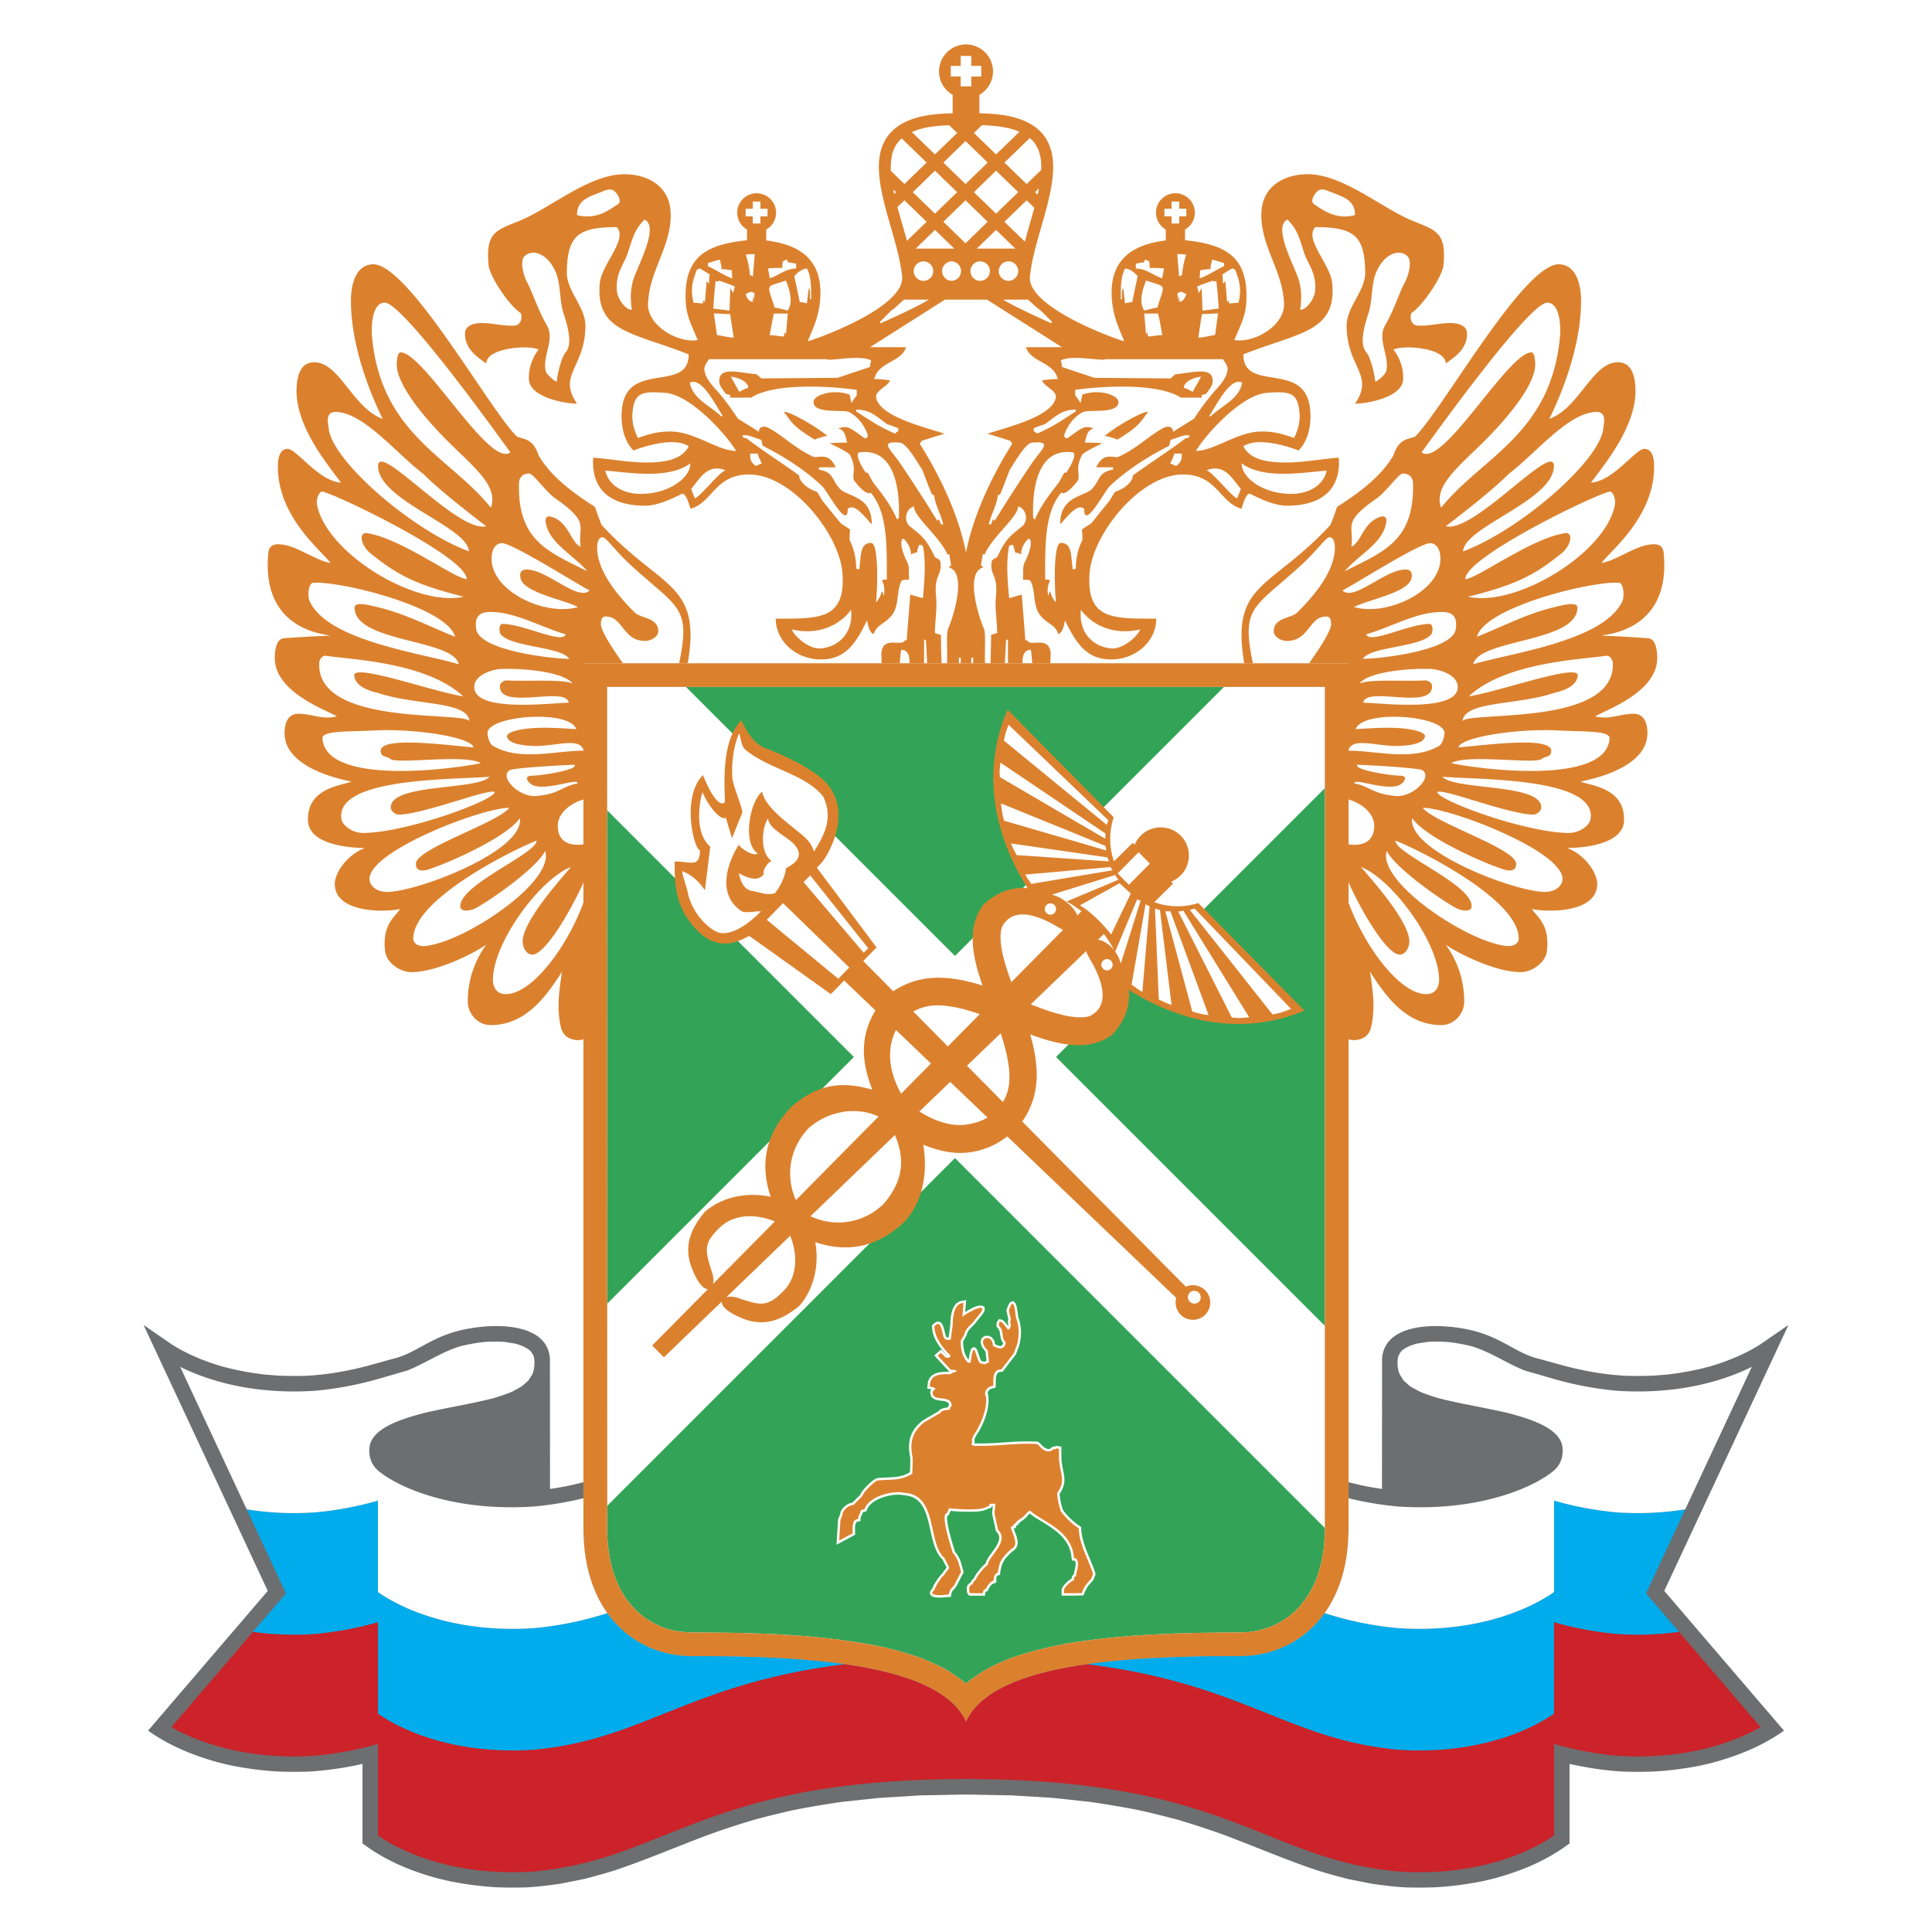 <svg xmlns="http://www.w3.org/2000/svg" width="2500" height="2500" viewBox="0 0 192.756 192.756"><g fill-rule="evenodd" clip-rule="evenodd"><path fill="#fff" d="M0 0h192.756v192.756H0V0z"/><path d="M61.926 158.633l.477.785c1.111 1.543 2.389 2.512 4.199 3.107.825.227 1.579.33 2.435.35 6.438.012 12.937.148 19.255 1.496 1.249.303 2.442.646 3.656 1.074.842.34 1.628.699 2.432 1.123.716.436 1.352.869 1.998 1.406.646-.535 1.28-.971 1.999-1.406.803-.424 1.59-.783 2.432-1.123 1.861-.656 3.693-1.105 5.631-1.471 5.719-.945 11.494-1.088 17.279-1.1l.854-.039c1.998-.242 3.547-.975 4.969-2.406.742-.832 1.252-1.658 1.707-2.676.418-1.074.662-2.094.824-3.234.068-.67.104-1.322.117-1.996V68.532H60.567l.014 84.698c.073 1.236.238 2.357.576 3.549.217.651.459 1.242.769 1.854z" fill="#33a457"/><path d="M96.905 66.173c.003-.286.003-.518.003-.561h.18v.561h1.189c-.062-1.277.098-2.937-.111-3.437-.676-1.605-1.797-5.571-.119-6.111v-.12c-.061-.06-.121-.06-.18-.06.059-.419.119-.779.18-1.138h.238v-.12c.898-1.797 3.295-3.654 3.295-4.672.881.293 1.008 1.489.42 1.977-.934.774-1.652 1.173-2.457 2.995-.102.232-.557.243-.598.539-.213 1.491.654 1.173.418 3.535-.119 1.194.121 2.396.121 3.594-.18.06-.359.12-.6.18 0 .569-.027 1.815-.064 2.837h1.436c.053-.87.09-1.854.127-2.298.061-.06.119-.06.18-.06v2.358h1.455c-.021-.696.129-1.34.82-1.34.061.211.105.777.145 1.34h1.816c.008-.35.016-.648.02-.716.01-.169.01-.301-.006-.409-.238-1.639-2.047-.459-2.334-1.173h-.18c-.119-1.558-.238-3.055-.359-4.553l-1.258.359c-.18-1.917-.299-3.774 0-5.212.121-.06.24-.12.359-.12.119.24.18.479.24.779.299 0 .354.111.594.171 0-.719.424-1.249.725-1.549.406 0 .297 1.072-.359 2.336-.25.481-.121 1.139-.18 1.738.299.06.672-.044.777.179.48 1.011.227 2.316.84 3.235.664.997 1.617 1.018 1.916 2.037.359-.193.488-.495.66-1.378 1.035 2.072 2.066 4.065 4.936 3.886 2.205-.138 4.17-1.82 4.17-4.056-4.172-.029-7.012.209-6.65-4.562.295-3.887 5.035-9.807 9.285-9.825 3.441-.015 3.67 2.814 5.873 3.415.131-.352.387-1.498.838-1.498 1.197.599 2.492 1.198 3.725 1.198 2.504-.001 5.4-.92 5.143-4.792-1.738.12-3.467.472-5.213.479-1.654.007-3.598-.188-4.312-1.617 1.352-.901 4.123-.115 5.51.419 1.318-1.318 1.289-3.555 1.078-4.613-.828-4.184-6.588-1.229-6.588-4.972 5.488-2.196 9.344-2.19 8.865-7.129-.18-1.853-2.848-4.4-1.678-5.572 3.943 0 4.914.934 4.973 4.493.031 1.86-1.857 3.472-1.857 5.332.004 4.171 2.826 4.898.84 7.788 1.244 0 4.625-.626 4.791-2.336.074-.765-.125-1.978-.957-3.056.992-.496 5.211-.185 5.211 1.378 1.07-.712 2.17-1.557 2.129-3.03-.01-.333-.232-.887-1.35-.984s-2.393.322-3.594.239c-.59-.041-.832-.747-.6-1.258 1.258-.839 3.088-3.726 3.186-4.712.322-3.264-.66-3.513-3.006-4.454-3.211-1.287-7.15-4.84-10.811-4.671-2.248.104-4.119 1.277-4.322 3.561-.277 3.128 1.832 5.685 2.176 8.623.029.251.053.487.062.711.09 2.187-2.967 3.989-4.959 3.638.656-1.547 1.133-2.417 1.199-3.834.203-4.307-1.846-5.675-6.057-6.111v-.022h-.057V22.9a1.94 1.94 0 0 0 .977-1.682 1.942 1.942 0 0 0-1.938-1.938 1.942 1.942 0 0 0-1.939 1.938c0 .718.395 1.347.977 1.682v1.088c-2.094.276-5.316 1.048-5.402 5.031-.053 2.455.932 4.097 1.256 5.026-1.508-.432-9.705-3.505-9.406-6.468.34-3.357 2.17-7.222 2.311-10.59.219-5.235-4.6-5.63-7.354-5.685v-1.84a2.695 2.695 0 0 0 1.359-2.337c0-1.483-1.211-2.693-2.694-2.693s-2.693 1.21-2.693 2.693c0 .998.547 1.872 1.358 2.337v1.842c-2.753.055-7.573.45-7.354 5.685.141 3.368 1.972 7.233 2.311 10.59.3 2.962-7.897 6.036-9.406 6.468.325-.929 1.31-2.571 1.257-5.026-.086-3.983-3.309-4.755-5.403-5.031v-1.088c.583-.335.978-.964.978-1.682a1.942 1.942 0 0 0-1.938-1.938 1.942 1.942 0 0 0-1.939 1.938c0 .718.395 1.347.978 1.682v1.052h-.059v.022c-4.209.436-6.26 1.804-6.056 6.111.067 1.417.543 2.287 1.198 3.834-1.991.351-5.049-1.452-4.958-3.638.009-.224.032-.459.062-.711.344-2.938 2.454-5.495 2.175-8.623-.202-2.284-2.074-3.457-4.322-3.561-3.659-.169-7.598 3.384-10.81 4.671-2.347.94-3.329 1.189-3.005 4.454.098.987 1.927 3.874 3.185 4.712.231.511-.011 1.217-.6 1.258-1.201.083-2.478-.336-3.594-.239s-1.34.65-1.35.984c-.042 1.473 1.06 2.317 2.128 3.03 0-1.563 4.22-1.874 5.212-1.378-.833 1.078-1.032 2.291-.958 3.056.166 1.709 3.547 2.336 4.791 2.336-1.986-2.89.836-3.617.839-7.788.001-1.86-1.888-3.472-1.857-5.332.059-3.559 1.03-4.493 4.972-4.493 1.171 1.171-1.498 3.719-1.677 5.572-.479 4.938 3.376 4.933 8.867 7.129 0 3.743-5.761.789-6.59 4.972-.21 1.058-.24 3.295 1.078 4.613 1.388-.534 4.16-1.32 5.512-.419-.715 1.43-2.659 1.625-4.313 1.617-1.747-.008-3.475-.359-5.212-.479-.258 3.872 2.637 4.792 5.142 4.792 1.232 0 2.527-.599 3.725-1.198.45 0 .707 1.146.839 1.498 2.203-.601 2.431-3.43 5.871-3.415 4.251.019 8.991 5.938 9.285 9.825.361 4.771-2.478 4.533-6.65 4.562 0 2.236 1.967 3.918 4.17 4.056 2.87.179 3.901-1.813 4.937-3.886.171.883.301 1.185.659 1.378.299-1.019 1.253-1.04 1.917-2.037.613-.919.36-2.224.839-3.235.105-.223.479-.12.779-.179-.06-.6.071-1.257-.18-1.738-.657-1.264-.766-2.336-.359-2.336.299.3.724.83.724 1.549.24-.06.294-.171.594-.171.061-.3.12-.539.24-.779.119 0 .239.06.359.12.299 1.438.18 3.295 0 5.212l-1.258-.359c-.12 1.498-.24 2.996-.36 4.553h-.18c-.286.714-2.095-.465-2.333 1.173a1.99 1.99 0 0 0-.005.409c.004.068.011.366.019.716h1.817c.038-.562.083-1.128.143-1.34.692 0 .843.644.821 1.34h1.455v-2.358c.06 0 .12 0 .18.06.037.445.075 1.428.126 2.298h1.437a98.895 98.895 0 0 1-.064-2.837c-.24-.06-.419-.12-.599-.18 0-1.198.239-2.4.12-3.594-.235-2.361.631-2.044.419-3.535-.042-.296-.497-.307-.599-.539-.804-1.822-1.523-2.221-2.456-2.995-.588-.488-.46-1.684.419-1.977 0 1.018 2.396 2.875 3.295 4.672v.12h.24c.06.359.12.719.18 1.138-.06 0-.12 0-.18.06v.12c1.678.54.556 4.506-.12 6.111-.21.5-.048 2.159-.11 3.437h1.188v-.561h.18l.002.561h1.05v-.002zm1.575-36.277l7.473 4.745h-3.594c.52 1.556 2.734 1.414 3.176 3.175-.48 0-1.02.06-1.559.12.098.59 1.486.999 1.365 1.723-.322 1.916-4.984 2.998-6.816 3.609.779.239 1.557.479 2.277.719.059.06.119.18.178.299-1.562 2.48-3.746 6.522-4.603 10.83-.856-4.308-3.04-8.35-4.603-10.83.06-.12.12-.24.18-.299.719-.24 1.498-.48 2.277-.719-1.832-.611-6.495-1.693-6.816-3.609-.121-.724 1.266-1.132 1.365-1.723-.54-.061-1.079-.12-1.558-.12.44-1.761 2.656-1.619 3.175-3.175h-3.595l7.473-4.745h4.205zm-5.801 0h-2.497c-.42.382-.852.809-1.283 1.107l-1.078 1.079v.18c.533-.223 3.41-1.502 4.858-2.366zm9.895 0h-2.496c1.447.865 4.324 2.143 4.857 2.366v-.18l-1.078-1.079c-.431-.298-.863-.725-1.283-1.107zM95.849 5.583h1.059v.99h.991v1.059h-.991v.99h-1.059v-.99h-.99V6.573h.99v-.99zm-6.971 11.462l1.358 1.317 2.211-2.144-2.49-2.414a4.259 4.259 0 0 0-.538.624c-.164.285-.275.54-.381.85a6.275 6.275 0 0 0-.16 1.767zm2.102-3.869l2.304 2.232 2.211-2.143-.795-.771c-.733.028-1.446.088-2.172.211a7.427 7.427 0 0 0-1.548.471zm6.991-.69l-.803.779 2.211 2.143 2.332-2.26a7.273 7.273 0 0 0-1.15-.375l-.67-.126a20.45 20.45 0 0 0-1.92-.161zm4.773 1.282l-2.529 2.451 2.211 2.144 1.455-1.409a9.712 9.712 0 0 0-.02-.931 5.819 5.819 0 0 0-.252-1.058 4.398 4.398 0 0 0-.438-.766 4.35 4.35 0 0 0-.427-.431zm.91 5.024l-.393.38.258.249c.047-.208.094-.418.135-.629zm-.461 1.936l-.768-.744-2.211 2.144 2.039 1.976c.298-1.129.64-2.248.94-3.376zm-1.89 4.075l-1.924-1.866-1.924 1.866h3.848zm-6.095 0l-1.924-1.866-1.925 1.866h3.849zm-4.723-.774l1.963-1.902-2.211-2.144-.698.676c.267 1.006.57 2.003.849 3.006l.097.364zm-1.267-4.68l.182-.176-.275-.266c.03.147.061.295.093.442zm1.855-.176l2.211 2.143 2.211-2.143-2.211-2.144-2.211 2.144zm3.047 2.954l2.211 2.143 2.211-2.143-2.211-2.144-2.211 2.144zm7.47-2.954l-2.211 2.143-2.211-2.143 2.211-2.144 2.211 2.144zm-3.047-2.954l-2.211 2.144-2.211-2.144 2.211-2.144 2.211 2.144zm19.107 3.89h-.762v.713h-.711v.762h.711v.712h.762v-.712h.713v-.762h-.713v-.713zm-6.744 44.585c1.033.078 2.469-1.035 2.865-1.904-2.68.649-4.816-.443-5.928-1.949-.238 2.273 1.206 3.711 3.063 3.853zm10.086-26.695c.004.553-.361.835-.66 1.314-.121 0-.301.06-.48.12.061.06.061.12.061.24h-2.098c-2.215-1.438-7.488-1.198-10.543-.779v.539c.18.24.359.479.539.778.061-.299.121-.599.18-.838 1.617-.596 3.543.013 3.594.703.09 1.265-2.973.756-3.533 1.034-.684.339-1.242.965-1.617 1.677-.387.733-.273.866 0 .958.598-.359 1.076-.837 1.678-1.078.334-.134.719 0 1.018.06-.707.236-.711.779-.898 1.438.6 0 1.197 0 1.736.06 0 .024-1.881.863-2.035 1.198-.662 1.419-.193 1.625-.361 2.456-.016.083-1.258 1.678-1.676 1.258-1.705 1.988-1.619 5.305-1.619 8.687.99 0 .018.103.301 1.617.322-.97.066-.053.779.659-.18-1.737-.248-5.926.479-5.931 1.18-.007.986 1.365 1.197 2.636l.301-.06c0-1.198.299-2.156.658-2.875 0-.36 0-.719-.059-1.019.299-.24.598-.419.898-.599.658-.779 1.258-1.558 1.855-2.277.182-.299.361-.599.541-.898 1.137-.359 1.797-1.138 1.797-1.617-.061-.06 4.334-2.974 5.15-3.654.146-.122.361-.12.48-.18v-.18c-.48-.12-.932.149-1.797.419-.182.057-.061.537-.301.659-2.297 1.172-4.178 2.437-5.811 3.954-.551.512-2.576 4.48-2.576 2.277-.678-.509-1.451.534-2.396 1.558 0-2.636 1.977-2.696 3.057-3.415 1.037-1.038.67-1.779 2.217-2.037v-.239h-1.678c.658-1.378 1.377-1.019 2.156-1.019 1.918-.839 3.186-2.223 4.613-2.936.398-.199.898-.107.898.419.719-.479 1.438-.898 2.096-1.318 1-1.556 1.941-2.628 2.277-2.996.869-.952 1.029-1.502 1.068-1.917.021-.249-.109-.524-.469-1.019h-11.742c-.24.24-3.236-.479-4.434.12.061.18.119.419.119.659l3.236 1.078 7.607.061c.18-.18.359-.3.479-.42 1.839-.156 3.71-.783 3.718.665zM98.885 52.313c.061-.18.119-.36.18-.479.061 0 .119.06.18.12a160.813 160.813 0 0 1 3.715-5.751c.945-1.389 2.152-2.246 0-2.037-.699.067-1.838 2.174-2.217 2.695-.299.779-.6 1.618-.959 2.457-.061 0-.119.06-.24.12-.059.839-.598 1.737-.898 2.876l.239-.001zm4.373-.48c.6-1.498 1.885-3.052 2.217-3.475s.479-.839.719-1.198h.18c.191-.238 1.26-1.957.6-2.037-4.361-.526-3.895 6.071-3.895 6.59.06 0 .118.06.179.12zm20.17-2.107c.061-.18.355-.801.355-.981-.658-.659-1.5-2.596-3.398-1.824.703.288 2.324 2.446 3.043 2.805zm5.275-.452c2.232.029 3.43-1.146 3.658-2.325-2.477.215-6.342.878-8.484-.723 0 1.482 2.17 3.012 4.826 3.048zm-11.379-2.782c.66-.413.578-.908.578-1.238h-.742c-.082.33-.248.66-.412.99.246.082.412.165.576.248zm11.787-2.794c.381-.795.613-1.56.547-2.458-.156-2.119-.998-2.212-3.273-2.045-2.469.181-5.984 4.006-7.072 5.792 1.803 0 4.018-1.829 6.357-1.929 1.283-.055 2.373.248 3.441.64zm-17.646.168c1.678-1.019 2.234-1.518 2.893-2.536.061-.06.158-.101.162-.161.029-.393-2.816 1.094-4.328 2.336.24-.037 1.218.306 1.273.361zm-8.027-.599c1.617-.659 2.936-1.618 3.895-2.216v-.18c-1.199 0-1.738.419-3.057 1.438-.359.12-.719.24-1.137.419v.3c.119.059.238.118.299.239zm17.373-1.738c1.014-1.012 2.854-1.716 3.115-3.354-1.215-.608-2.635 2.394-3.295 3.354h.18zm-1.831-2.423c.281-.468.66-1.145.848-1.52-.375 0-1.721.371-1.721 1.12.186 0 .78.307.873.4zm18.217-1.065c.055.164 1.023-.657 1.107-1.004.367-1.513-.93-3.137-.121-4.553.988-1.729 1.377-3.193 1.979-4.313.367-.686.773-2.151.234-2.632-.904-.808-2.406-.069-3.111 1.673-.453 1.123-.348 2.472-.658 3.714-.17.681-1.209 3.228-.295 4.243.406.45.865 2.35.865 2.872zm-15.967-4.619l.299-2.157-1.617.08-.359 2.336c.525 0 1.142-.183 1.677-.259zm-6.47.14c.42-.06.84-.12 1.199-.12-.121-.719-.24-1.438-.42-2.157h-1.377l.178 2.097c.061-.12.121-.18.18-.24v.419l.24.001zm6.83-2.776c-.061-.898-.119-1.897-.24-2.735-.059 0-.18 0-.299.06v-.12c-.539.18-1.078.36-1.617.6.059.18.119.419.18.659.059-.18.279-.439.279-.56l.08 2.297 1.617-.201zm-7.428.2c.479-.12.898-.24 1.316-.3.719-2.456 1.02-1.977-1.139-2.696-.177.539-.837 1.977-.177 2.996zm17.039-1.917c.189-1.848-.746-2.742-1.096-3.869-.516-1.651-.725-2.36-1.66-3.295-1.438.719.559 4.372 1.053 5.786.436 1.243.342 2.362.223 3.218.652 0 1.404-1.103 1.48-1.84zm-8.293 1.198c.238-.06.479-.02.658-.08.396-1.626-.068-2.483-.318-3.255-.121-.06-.16-.14-.34-.14-.301.18-.6.36-.959.599.061.3.061.599.061.899l.238-.239c.061.659.121 1.377.18 2.096l.18-.18v.3h.3zm-10.664 0c.24-.06.479-.12.719-.12.18-.898.359-1.737.539-2.576-.24-.36-.838-.779-1.258-.779-.42.839-.42 1.738-.42 3.056h.121c0-.06-.061-1.078.119-1.078.061.479.12.957.18 1.497zm5.57-.18c.301-.12.48-.479.541-.779-.24 0-.48-.419-.9 0 .061.18.061.359.061.599.061-.18.119-.299.119-.419v.599h.179zm4.315-3.535v-.299a29.04 29.04 0 0 0-1.197-.359c0 .12-.24.838-.121.958-.359 0-.719.06-1.078.12 0 .24 0 .479-.061.779.381-.001 1.803-.908 2.457-1.199zm-6.17 1.198c.059-.36.119-.659.18-.959-.48-.06-.959-.06-1.439-.06 0-.239 0-.479-.059-.659l-.359-.18c-.061.06-.119.18-.18.299-.24 0-.479.06-.779.12v.479c1.077.002 1.976.84 2.636.96zm1.676-.179c.121-.06.24-.12.301-.12.059-.898.299-1.737.42-2.037-.301-.06-.6-.06-.9-.06.06.719.12 1.438.179 2.217zm17.554-6.111c0-1.617-1.354-1.854-2.637-2.396-.281-.119-.713-.25-1.018-.06-.273.171-.926 1.058-.42 1.378.8.506 2.109 1.592 4.075 1.078zm0 82.313c1.48-.119 1.621-1.182 1.736-1.977.252-1.717-.01-3.252-.238-4.854 1.713 2.717 3.75 5.332 7.129 5.332 1.26.002 2.252-1.137 2.27-2.295a9.53 9.53 0 0 0-1.852-5.732c1.145.818 4.959 2.761 7.52 2.744 1.045-.008 2.451-.908 2.584-2.113.289-2.613-.914-3.326-1.502-4.177 1.832.349 6.406.318 6.52-2.423.045-1.104-1.146-2.967-2.998-3.669 2.475-.035 5.592-.642 5.67-2.714.121-3.263-3.242-3.493-4.34-3.915 2.584-.517 6.678-1.86 6.676-4.833 0-1.187-.449-1.958-1.422-1.935-1.488.037-2.387.623-3.787.257 1.055-.641 6.215-2.4 6.188-5.851-.004-.61-.102-1.879-.916-1.94-2.561-.195-4.527-.251-4.582-.27.17-.134 6.906-.332 6.141-8.225-.045-.474-.268-.862-.9-.88-1.75-.053-3.598 1.565-5.305 1.866.859-1.191 5.215-4.531 5.252-9.536.006-.654-.062-1.818-.959-1.851-.881-.031-3.09 3.223-5.34 3.372 1.279-1.751 4.605-5.659 4.434-9.442-.053-1.17-.361-2.626-1.844-2.567-2.477.098-3.775 4.568-6.746 5.645 1.182-2.416 3.141-7.116 3.166-11.726.008-1.329-.312-3.589-2.145-3.694-3.512-.203-11.553 14.331-14.418 17.195-.838.3-1.617.24-2.156 1.857-1.139 1.977-3.176 3.595-5.631 5.152-.18.599-.42 1.198-.66 1.797-5.965 6.475-9.977 5.694-8.596 13.801H125c-1.201-5.711.109-5.466 4.859-9.823 1.498-1.374 2.414-2.739 2.789-2.747.314-.006.596.382.516 1.373-.186 2.284-2.172 4.579-3.744 6.139-.588.584-2.324.493-2.34 1.847-.008.559.711.984 1.312.986 2.088.006 2.246-2.209 3.633-2.407.293-.042.797-.192.777.761-.014.7-1.314 2.633-2.199 3.872h3.943v8.659c.396-1.289 2.715-.387 4.834-.407.645-.006 2.643-.094 2.791-.938.084-.474-1.496-.83-3.129-.87s-3.189.105-3.789.125c.762-1.998 8.762-1.337 8.861.358.02.321-.191 1.112-.539 1.315-2.662 1.553-6.152.487-9.029.482v4.867c1.057.298 2.549 1.211 2.559 2.622.012 1.462-1 2.079-2.559 1.853v3.797c1.016 2.331 3.725 7.207 5.109 7.206.586 0 1.035-.775.941-1.536-.248-2.021-3.57-5.761-4.807-7.204 3.01 1.15 7.717 7.394 7.789 11.2.012.674-.283 1.514-1.357 1.48-2.564-.08-6.002-4.604-7.676-9.118v13.627c.223.073.471.096.644.082zm15.184-9.387c.643.053 1.145-.27 1.148-.728.043-4.024-10.412-9.086-12.305-9.786 0 1.3 7.658 4.373 7.609 6.546-.014.654-1.105.415-1.479.217-1.537-.811-6.129-4.023-6.984-5.733-.983 3.091 8.152 9.163 12.011 9.484zm3.688-5.4c1.105.027 1.797-.582 1.828-1.25.129-2.791-11.164-7.14-13.945-7.14 1.182 1.51 9.223 4.048 9.316 5.555.041.639-.439.771-.977.66-1.131-.233-7.996-3.096-9.391-5.189-.497 3.233 10.003 7.286 13.169 7.364zm2.335-5.881c1.262.029 2.199-.779 2.295-1.396.646-4.169-11.252-3.907-14.783-4.214 1.18 1.371 9.957.643 9.861 3.082-.018.425-.541.711-.848.699-2.66-.108-8.941-2.644-9.525-2.25.073.829 8.588 3.977 13 4.079zm-17.132-3.689c1.713.146 3.732-1.916 2.635-2.574-.412-.247-5.936-.541-6.482-.541-.334.503 3.227 1.074 4.289 1.089.908.013.318.824-.24.996-1.475.455-4.396-.798-4.336-.23 1.614.323 1.813 1.062 4.134 1.26zm21.32-5.721c.062-.823-2.426-.679-5.184-.818-4.031-.204-9.67.659-9.885 1.69 2.746-.224 9.256-1.139 9.254.345 0 .67-.604.503-.947.802-.65.565-7.5-.518-9.031.427 3.047.642 15.438 2.206 15.793-2.446zm.328-7.525c-.014-.348-.307-.809-.68-.746-2.213.371-9.969.58-13.689 4.05 3.24-.521 11.008-3.343 10.873-2.061-.139 1.329-2.25 1.675-2.371 1.717-3.715 1.267-8.928.786-9.125 2.814.676-1.013 15.219.557 14.992-5.774zm-15.476 2.283c-.078-1.108-1.678-1.608-2.518-1.702-2.16-.106-6.354.229-7.295 1.453.941-.47 4.361-.209 6.576-.318.205-.01.666.181.678.543.098 2.511-6.594-.049-6.863 1.678 1.529-.001 9.613 1.07 9.422-1.654zm1.552-2.184c3.736-1.12 13.074-2.316 14.879-6.3.223-.493.127-1.786-.35-1.824-2.627-.212-13.389 2.413-14.164 5.39 3.166-1.29 5.17-2.408 8.203-3.074.209-.045 1.803-.47 1.818.119.099 3.538-9.845 3.142-10.386 5.689zm-1.744-3.499c.236-1.535-.674-1.718-1.418-1.714-2.602.015-5.014 1.529-7.516 2.224.342 1.01 3.951-.927 6.227-1.037.539-.026.393.864.279 1.016-1.01 1.343-6.029 1.215-6.85 2.473 1.616 0 8.944-.792 9.278-2.962zm-1.549-7.342c-.102-.994-.709-1.358-1.258-1.198-1.707.497-7.584 4.256-8.506 4.673 1.146 1.141 4.219-2.069 6.273-2.081.736-.004.701.543.604.926-.352 1.371-4.283 2.08-5.719 2.813 3.313.986 8.962-1.683 8.606-5.133zm16.858-6.378c-1.902.518-14.355 6.563-14.355 8.725 1.145-.018 6.58-4.083 9.939-4.58.855-.126.656 1.199-.354 2.018-2.797 2.269-4.715 3.168-9.299 4.321 4.777 1.077 13.736-4.356 14.637-9.17.113-.613-.23-1.406-.568-1.314zm-19.578-.885c-.01-.299-.191-.915-1-.922-.436-.004-1.682 1.843-2.684 2.529-.979.669-2.025 1.505-2.33 2.227-.295.697.025 1.397-.133 2.554.955-.478 1.104-2.047 2.441-2.803.312-.176 1.184-.558 1.035.384-.33 2.083-2.783 3.231-4.135 4.853 3.923-1.963 6.977-3.061 6.806-8.822zm18.992-5.474c.021-.286.412-1.615-.693-1.594-2.807.053-5.992 4.086-8.748 6.183-1.498 1.498-4.004 3.485-6.279 5.222 2.852.725 10.877-8.664 10.789-5.952-.109 3.413-8.959 6.017-9.062 8.458 5.667-2.1 13.753-9.105 13.993-12.317zm-16.184 7.965c4.014-5.054 11.037-7.334 11.869-17.218.021-.248.164-3.193-1.26-3.243-1.799-.064-11.184 13.06-12.555 14.929 2.061 1.661 8.633-9.979 10.955-9.966.354.001.406 1.12.365 1.476-.221 2-2.713 5.005-4.902 7.212-2.642 2.664-5.284 4.611-4.472 6.81zM75.105 20.109h.762v.713h.712v.762h-.712v.712h-.762v-.712h-.713v-.762h.713v-.713zm6.745 44.585c-1.033.078-2.468-1.035-2.865-1.904 2.678.649 4.816-.443 5.927-1.949.239 2.273-1.204 3.711-3.062 3.853zM71.763 37.999c-.003.553.361.835.661 1.314.12 0 .3.06.479.12-.06.06-.06.12-.06.24h2.097c2.216-1.438 7.488-1.198 10.543-.779v.539a8.88 8.88 0 0 0-.539.778c-.06-.299-.12-.599-.18-.838-1.617-.596-3.543.013-3.593.703-.09 1.265 2.971.756 3.533 1.034.683.339 1.242.965 1.618 1.677.387.733.273.866 0 .958-.599-.359-1.076-.837-1.677-1.078-.334-.134-.719 0-1.019.06.706.236.71.779.898 1.438-.599 0-1.198 0-1.737.06 0 .024 1.881.863 2.037 1.198.66 1.419.193 1.625.359 2.456.016.083 1.258 1.678 1.677 1.258 1.705 1.988 1.618 5.305 1.618 8.687-.99 0-.016.103-.3 1.617-.323-.97-.067-.053-.779.659.18-1.737.247-5.926-.479-5.931-1.179-.007-.986 1.365-1.198 2.636l-.3-.06a6.36 6.36 0 0 0-.659-2.875c0-.36 0-.719.06-1.019-.3-.24-.6-.419-.899-.599-.659-.779-1.258-1.558-1.857-2.277-.18-.299-.359-.599-.54-.898-1.138-.359-1.797-1.138-1.797-1.617.06-.06-4.335-2.974-5.152-3.654-.146-.122-.36-.12-.48-.18v-.18c.48-.12.932.149 1.797.419.181.057.061.537.3.659 2.297 1.172 4.178 2.437 5.811 3.954.552.512 2.576 4.48 2.576 2.277.678-.509 1.452.534 2.396 1.558 0-2.636-1.977-2.696-3.055-3.415-1.038-1.038-.671-1.779-2.216-2.037v-.239h1.677c-.659-1.378-1.378-1.019-2.157-1.019-1.917-.839-3.186-2.223-4.613-2.936-.399-.199-.898-.107-.898.419-.719-.479-1.438-.898-2.097-1.318-1-1.556-1.94-2.628-2.276-2.996-.869-.952-1.03-1.502-1.067-1.917-.023-.249.109-.524.468-1.019h11.742c.24.24 3.235-.479 4.434.12a2.12 2.12 0 0 0-.12.659l-3.235 1.078-7.608.061c-.18-.18-.359-.3-.479-.42-1.835-.156-3.707-.783-3.715.665zm22.109 14.314c-.06-.18-.12-.36-.18-.479-.06 0-.12.06-.18.12a162.276 162.276 0 0 0-3.714-5.751c-.947-1.389-2.153-2.246 0-2.037.7.067 1.837 2.174 2.216 2.695.3.779.6 1.618.959 2.457.06 0 .12.06.239.12.06.839.599 1.737.899 2.876l-.239-.001zm-4.373-.48c-.6-1.498-1.885-3.052-2.217-3.475-.332-.423-.479-.839-.718-1.198h-.18c-.191-.238-1.26-1.957-.6-2.037 4.36-.526 3.895 6.071 3.895 6.59-.061 0-.121.06-.18.12zm-20.17-2.107c-.06-.18-.355-.801-.355-.981.659-.659 1.5-2.596 3.398-1.824-.704.288-2.324 2.446-3.043 2.805zm-5.275-.452c-2.233.029-3.431-1.146-3.66-2.325 2.478.215 6.342.878 8.485-.723 0 1.482-2.169 3.012-4.825 3.048zm11.377-2.782c-.66-.413-.577-.908-.577-1.238h.742c.083.33.247.66.412.99-.247.082-.412.165-.577.248zm-11.786-2.794c-.381-.795-.613-1.56-.547-2.458.155-2.119.998-2.212 3.273-2.045 2.47.181 5.985 4.006 7.072 5.792-1.803 0-4.016-1.829-6.357-1.929-1.283-.055-2.372.248-3.441.64zm17.646.168c-1.678-1.019-2.233-1.518-2.892-2.536-.06-.06-.159-.101-.163-.161-.029-.393 2.817 1.094 4.33 2.336-.241-.037-1.221.306-1.275.361zm8.028-.599c-1.618-.659-2.936-1.618-3.895-2.216v-.18c1.198 0 1.737.419 3.056 1.438.359.12.719.24 1.138.419v.3c-.119.059-.24.118-.299.239zm-17.374-1.738c-1.012-1.012-2.854-1.716-3.115-3.354 1.216-.608 2.635 2.394 3.295 3.354h-.18zm1.83-2.423a27.982 27.982 0 0 1-.847-1.52c.375 0 1.722.371 1.722 1.12-.188 0-.781.307-.875.4zM55.56 38.041c-.056.164-1.023-.657-1.108-1.004-.368-1.513.929-3.137.12-4.553-.987-1.729-1.377-3.193-1.977-4.313-.368-.686-.774-2.151-.236-2.632.904-.808 2.407-.069 3.111 1.673.454 1.123.349 2.472.659 3.714.17.681 1.208 3.228.294 4.243-.405.45-.863 2.35-.863 2.872zm15.966-4.619l-.3-2.157 1.618.08.359 2.336c-.524 0-1.142-.183-1.677-.259zm6.47.14c-.419-.06-.839-.12-1.198-.12.12-.719.239-1.438.419-2.157h1.378l-.179 2.097c-.06-.12-.12-.18-.18-.24v.419l-.24.001zm-6.83-2.776c.06-.898.121-1.897.24-2.735.061 0 .18 0 .3.06v-.12c.539.18 1.078.36 1.617.6-.06.18-.12.419-.18.659-.06-.18-.279-.439-.279-.56l-.081 2.297-1.617-.201zm7.429.2c-.479-.12-.898-.24-1.318-.3-.719-2.456-1.019-1.977 1.139-2.696.179.539.837 1.977.179 2.996zm-17.04-1.917c-.189-1.848.745-2.742 1.096-3.869.515-1.651.725-2.36 1.661-3.295 1.438.719-.559 4.372-1.053 5.786-.435 1.243-.342 2.362-.222 3.218-.654 0-1.406-1.103-1.482-1.84zm8.294 1.198c-.24-.06-.479-.02-.659-.08-.396-1.626.069-2.483.319-3.255.12-.06.16-.14.34-.14.299.18.599.36.958.599-.06.3-.06.599-.06.899l-.239-.239c-.06.659-.12 1.377-.18 2.096l-.18-.18v.3h-.299zm10.663 0c-.24-.06-.479-.12-.719-.12-.18-.898-.359-1.737-.54-2.576.24-.36.839-.779 1.259-.779.419.839.419 1.738.419 3.056h-.12c0-.06.06-1.078-.12-1.078-.059.479-.119.957-.179 1.497zm-5.571-.18c-.3-.12-.479-.479-.54-.779.24 0 .479-.419.899 0-.061.18-.061.359-.061.599-.06-.18-.119-.299-.119-.419v.599h-.179zm-4.314-3.535v-.299c.359-.12.779-.24 1.199-.359 0 .12.239.838.119.958.359 0 .719.06 1.079.12 0 .24 0 .479.06.779-.38-.001-1.802-.908-2.457-1.199zm6.171 1.198c-.06-.36-.12-.659-.18-.959.479-.06.959-.06 1.438-.06 0-.239 0-.479.06-.659l.359-.18c.06.06.12.18.18.299.24 0 .479.06.779.12v.479c-1.079.002-1.977.84-2.636.96zm-1.677-.179c-.12-.06-.24-.12-.3-.12-.06-.898-.299-1.737-.419-2.037.299-.06.599-.06.899-.06-.061.719-.121 1.438-.18 2.217zM57.567 21.46c0-1.617 1.354-1.854 2.636-2.396.281-.119.713-.25 1.019-.06.273.171.925 1.058.419 1.378-.799.506-2.108 1.592-4.074 1.078zm0 82.313c-1.481-.119-1.621-1.182-1.737-1.977-.251-1.717.011-3.252.24-4.854-1.712 2.717-3.75 5.332-7.129 5.332-1.26.002-2.253-1.137-2.27-2.295-.034-2.43.903-4.461 1.85-5.732-1.144.818-4.958 2.761-7.518 2.744-1.046-.008-2.452-.908-2.584-2.113-.289-2.613.915-3.326 1.501-4.177-1.831.349-6.406.318-6.519-2.423-.046-1.104 1.146-2.967 2.998-3.669-2.474-.035-5.591-.642-5.669-2.714-.121-3.263 3.243-3.493 4.338-3.915-2.583-.517-6.677-1.86-6.675-4.833 0-1.187.448-1.958 1.421-1.935 1.489.037 2.388.623 3.788.257-1.055-.641-6.214-2.4-6.188-5.851.004-.61.102-1.879.916-1.94 2.562-.195 4.528-.251 4.583-.27-.169-.134-6.906-.332-6.141-8.225.046-.474.268-.862.9-.88 1.75-.053 3.599 1.565 5.306 1.866-.859-1.191-5.214-4.531-5.253-9.536-.005-.654.063-1.818.959-1.851.882-.031 3.091 3.223 5.34 3.372-1.278-1.751-4.604-5.659-4.433-9.442.053-1.17.362-2.626 1.843-2.567 2.478.098 3.775 4.568 6.746 5.645-1.182-2.416-3.141-7.116-3.166-11.726-.008-1.329.312-3.589 2.144-3.694 3.513-.203 11.554 14.331 14.419 17.195.838.3 1.618.24 2.157 1.857 1.138 1.977 3.175 3.595 5.631 5.152.18.599.419 1.198.659 1.797 5.964 6.475 9.978 5.694 8.596 13.801h-.863c1.201-5.711-.109-5.466-4.859-9.823-1.498-1.374-2.415-2.739-2.789-2.747-.314-.006-.595.382-.515 1.373.185 2.284 2.172 4.579 3.744 6.139.588.584 2.325.493 2.34 1.847.006.559-.712.984-1.313.986-2.088.006-2.245-2.209-3.634-2.407-.291-.042-.796-.192-.776.761.014.7 1.313 2.633 2.199 3.872H58.21v8.659c-.396-1.289-2.715-.387-4.833-.407-.645-.006-2.644-.094-2.792-.938-.083-.474 1.497-.83 3.129-.87 1.632-.04 3.19.105 3.789.125-.762-1.998-8.762-1.337-8.861.358-.02.321.191 1.112.539 1.315 2.663 1.553 6.152.487 9.029.482v4.867c-1.055.298-2.547 1.211-2.559 2.622-.011 1.462 1 2.079 2.559 1.853v3.797c-1.015 2.331-3.724 7.207-5.109 7.206-.586 0-1.035-.775-.941-1.536.248-2.021 3.57-5.761 4.806-7.204-3.01 1.15-7.715 7.394-7.788 11.2-.013.674.282 1.514 1.356 1.48 2.565-.08 6.002-4.604 7.676-9.118v13.627c-.221.073-.47.096-.643.082zm-15.185-9.387c-.643.053-1.144-.27-1.148-.728-.043-4.024 10.413-9.086 12.304-9.786 0 1.3-7.658 4.373-7.609 6.546.014.654 1.105.415 1.48.217 1.536-.811 6.128-4.023 6.983-5.733.985 3.091-8.149 9.163-12.01 9.484zm-3.686-5.4c-1.106.027-1.796-.582-1.828-1.25-.129-2.791 11.164-7.14 13.945-7.14-1.181 1.51-9.223 4.048-9.317 5.555-.04.639.439.771.978.66 1.13-.233 7.996-3.096 9.389-5.189.498 3.233-10.001 7.286-13.167 7.364zm-2.337-5.881c-1.262.029-2.2-.779-2.295-1.396-.646-4.169 11.253-3.907 14.783-4.214-1.179 1.371-9.956.643-9.859 3.082.017.425.539.711.847.699 2.66-.108 8.941-2.644 9.525-2.25-.072.829-8.588 3.977-13.001 4.079zm17.134-3.689c-1.714.146-3.732-1.916-2.635-2.574.412-.247 5.935-.541 6.481-.541.335.503-3.226 1.074-4.289 1.089-.908.013-.318.824.24.996 1.477.455 4.398-.798 4.336-.23-1.614.323-1.812 1.062-4.133 1.26zm-21.322-5.721c-.062-.823 2.427-.679 5.185-.818 4.03-.204 9.671.659 9.884 1.69-2.746-.224-9.255-1.139-9.254.345.001.67.605.503.949.802.649.565 7.499-.518 9.031.427-3.048.642-15.439 2.206-15.795-2.446zm-.326-7.525c.012-.348.306-.809.678-.746 2.213.371 9.97.58 13.689 4.05-3.239-.521-11.007-3.343-10.873-2.061.14 1.329 2.25 1.675 2.372 1.717 3.715 1.267 8.928.786 9.125 2.814-.675-1.013-15.219.557-14.991-5.774zm15.476 2.283c.079-1.108 1.676-1.608 2.518-1.702 2.16-.106 6.353.229 7.294 1.453-.94-.47-4.362-.209-6.576-.318-.205-.01-.665.181-.679.543-.096 2.511 6.595-.049 6.864 1.678-1.53-.001-9.612 1.07-9.421-1.654zm-1.553-2.184c-3.736-1.12-13.075-2.316-14.878-6.3-.224-.493-.128-1.786.349-1.824 2.627-.212 13.39 2.413 14.165 5.39-3.166-1.29-5.171-2.408-8.204-3.074-.208-.045-1.802-.47-1.818.119-.098 3.538 9.846 3.142 10.386 5.689zm1.744-3.499c-.237-1.535.673-1.718 1.418-1.714 2.601.015 5.013 1.529 7.515 2.224-.342 1.01-3.951-.927-6.226-1.037-.54-.026-.393.864-.279 1.016 1.009 1.343 6.029 1.215 6.849 2.473-1.615 0-8.942-.792-9.277-2.962zm1.549-7.342c.102-.994.709-1.358 1.258-1.198 1.707.497 7.584 4.256 8.507 4.673-1.146 1.141-4.219-2.069-6.273-2.081-.737-.004-.702.543-.604.926.352 1.371 4.284 2.08 5.719 2.813-3.314.986-8.963-1.683-8.607-5.133zM32.204 49.05c1.902.518 14.356 6.563 14.356 8.725-1.146-.018-6.581-4.083-9.94-4.58-.854-.126-.655 1.199.354 2.018 2.795 2.269 4.714 3.168 9.298 4.321-4.777 1.077-13.737-4.356-14.636-9.17-.115-.613.229-1.406.568-1.314zm19.578-.885c.009-.299.19-.915 1-.922.436-.004 1.682 1.843 2.683 2.529.978.669 2.024 1.505 2.33 2.227.295.697-.026 1.397.133 2.554-.956-.478-1.104-2.047-2.442-2.803-.313-.176-1.183-.558-1.035.384.329 2.083 2.783 3.231 4.134 4.853-3.921-1.963-6.975-3.061-6.803-8.822zm-18.993-5.474c-.021-.286-.413-1.615.694-1.594 2.806.053 5.992 4.086 8.748 6.183 1.499 1.498 4.004 3.485 6.28 5.222-2.853.725-10.877-8.664-10.79-5.952.109 3.413 8.958 6.017 9.062 8.458-5.667-2.1-13.754-9.105-13.994-12.317zm16.184 7.965c-4.013-5.054-11.037-7.334-11.87-17.218-.021-.248-.164-3.193 1.261-3.243 1.8-.064 11.183 13.06 12.554 14.929-2.06 1.661-8.632-9.979-10.954-9.966-.355.001-.406 1.12-.367 1.476.222 2 2.714 5.005 4.903 7.212 2.642 2.664 5.285 4.611 4.473 6.81zm43.165-24.578c.534 0 .97.436.97.97s-.436.971-.97.971-.971-.437-.971-.971.437-.97.971-.97zm2.826 0a.972.972 0 0 1 0 1.941c-.534 0-.97-.437-.97-.971s.436-.97.97-.97zm2.827 0c.535 0 .971.436.971.97s-.436.971-.971.971c-.533 0-.969-.437-.969-.971s.436-.97.969-.97zm2.828 0c.533 0 .969.436.969.97s-.436.971-.969.971c-.535 0-.971-.437-.971-.971s.436-.97.971-.97z" fill="#db812e"/><path d="M95.925 156.055c.072.266.144.533.219.803l-.74 1.432a4.38 4.38 0 0 1-.157.184c-.042.051-.078.113-.114.172l-.077.033a1.438 1.438 0 0 0-.155.398l-.034.25c-.165.004-.328.006-.494.023-.109.014-.22.025-.332.035l-.346.01a14.7 14.7 0 0 1-.357-.029l-.196-.043-.209-.092-.174-.225.067-.297.17-.182c.023-.061.055-.113.086-.168l.031-.098.101-.195.133-.223.154-.234.162-.229.156-.199.151-.164.049-.029c.062-.121.146-.232.226-.338l.192-.242c-.047-.156-.131-.299-.21-.439a4.45 4.45 0 0 1-.179-.367l-.286-.307-.264-.42-.207-.469-.167-.504-.138-.529c-.123-.537-.242-1.078-.372-1.617l-.146-.512-.174-.479-.209-.432-.254-.373-.308-.309-.373-.24-.455-.164-.776-.109-.213-.014-.24.002-.26.018-.273.035-.283.055-.286.068-.285.088-.277.105-.264.121-.247.137-.225.154-.197.168-.167.184-.131.193-.161.35-.191.027a2.093 2.093 0 0 0-.14.047c-.013.15-.098.275-.167.404l-.023.062-.019.086-.02.324-.343.07-.072.059-.062.113-.045.174-.022.209c-.004.25.004.496.009.744l-1.858.998.155-2.518.205-.512.029-.184.101-.227.144-.203.176-.18.2-.152.217-.121.23-.082.125-.016.803-.805.047-.131.17-.254.225-.268.261-.275.276-.26.269-.223.25-.168.209-.074.518-.039c.358-.02.718-.029 1.075-.055.196-.018.387-.043.58-.076l.189-.043.19-.055.192-.07.196-.082.297-.16.008-.268c.017-.396.037-.791.018-1.191l-.049-.262-.039-.273-.024-.268-.008-.258.008-.254.024-.246.043-.238.06-.232.08-.227.099-.219.118-.213.137-.207.156-.201.176-.193c.158-.152.314-.311.497-.434.52-.312 1.05-.609 1.571-.918l.027-.066.162-.123.166-.07.171-.047c.124-.023.248-.047.371-.057a.912.912 0 0 1 .126-.244l-.034-.152-.129-.131-.232-.086-.321-.051-.361-.045-.365-.094-.318-.238-.116-.41.013-.131.029-.1.047-.088.03-.039c-.138-.029-.281-.051-.423-.074l.075-.674.161-.381.26-.276.324-.178.358-.102.38-.047.394-.016.267-.002-1.514-1.631.688-.594.564.58h.021a14.79 14.79 0 0 1-.425-.471l-.274-.35-.252-.373-.113-.195-.104-.199-.093-.205-.079-.211-.065-.213-.048-.219-.03-.225-.016-.332.308-.27.259-.111.275.061.176.201.109.242.089.293.173.691a.413.413 0 0 0 .137.1.37.37 0 0 0 .131.018l.176-1.316.007-.309.031-.365.062-.379.102-.375.156-.35.229-.303.32-.217.671-.129-.097 1.182c.124-.08.258-.15.391-.221l.245-.123.062-.045.18-.084.225-.084.248-.066.271-.02.307.139.018.359-.188.34-.82 1.027c-.141.139-.282.275-.417.416l-.106.119-.089.123-.075.129-.062.141-.06.207-.331.568.003.307.03.326.055.291.075.258.094.232.111.205.127.188.046.057.089-.543.06-.262.063-.195.103-.176.246-.109.201.145.082.137.059.141c.078.223.148.447.227.666.041.105.082.219.143.312l.307.076.209-.107-.1-.916-.34-.432-.158-.465.09-.404.295-.246.375-.041.357.154.262.342.066.344.135.076.191.08.152.035.107-.002.074-.029.064-.059.068-.113.026-.086-.098-.123-.113-.254-.057-.242-.062-.428-.049-.182-.084-.174-.221-.273.053-.447.225-.27.324.07.207.17.174.193.203.266c.012-.041.016-.088.021-.131a1.616 1.616 0 0 1-.059-.23l-.002-.086.031-.148.023-.072-.199-.902.121-.35.107-.246.146-.221.309-.123.236.246.107.309.084.443.072.602.109.332.088.363.055.365.025.363-.004.361-.033.361a8.056 8.056 0 0 1-.1.541l-.049.188-.316.846-1.326 1.73-.34.045-.129.066-.09.104-.066.154-.045.211-.021.252-.004.756-.465.129-.17.104-.104.121-.059.127-.021.141.051.018.049.451.002.314-.023.314-.045.314-.066.309-.08.303-.094.295-.105.287-.111.271-.234.498a7.36 7.36 0 0 1-.5.834c-.043.121-.102.234-.148.35l-.008.025.004.002.029.199-.035.152.029.02 1.139-.004c.32-.01.645-.025.967-.043.654-.041 1.309-.09 1.965-.127.348-.016.695-.027 1.045-.033l.73.008.438.018.166.102.115.105c.102.105.201.211.309.311l.121.088.139.074.152.053.109.002.09-.014.061-.023a.69.69 0 0 0 .135-.107l.082-.066.213-.072.045.043.049-.029.133-.045.189.033.029.031h.236v1.107c.006.164.018.322.035.482.061.42.152.834.227 1.25l.035.299.004.305-.039.312-.096.326-.158.338-.182.285c.025.555.166 1.1.324 1.627l.174.232.211.25.221.236.229.223.23.203.227.186.219.164.311.211.014.357.023.232.037.24.049.242.135.496c.082.254.168.504.262.752.223.57.467 1.129.693 1.695.074.193.143.393.197.598l.018.133-.219.541c-.156.182-.322.357-.475.543l-.115.16-.113.186-.107.221-.158.41-.299.023c-.631.014-1.262.014-1.893.014v-.572l.053-.195.121-.199.154-.188.176-.178.186-.16.182-.135.131-.078.01-.129.029-.082a.486.486 0 0 1 .176-.195c.033-.205.084-.406.127-.609l.051-.344.006-.156-.027-.127c-.016-.051-.033-.111-.07-.154l-.27.012-.098-.717-.123-.438-.172-.4-.219-.365-.256-.336-.287-.309-.314-.285-.334-.264-.344-.244-.699-.443-.66-.402-.301-.195-.27-.199-.127-.111-.07.057c-.107.117-.213.234-.32.348l-.162.15-.24.182-.057.008c-.023.021-.039.045-.057.068l-.174.174-.072.008-.023.18-.178.021-.025.203h-.072v.074l-.168.02.229.611.098.299.062.273.021.256-.037.248-.104.232-.184.236-.113.057-.121.098-.178.164-.195.197-.189.205-.158.191-.094.139-.055.15-.061.051c-.062.129-.096.264-.135.4-.045.18-.086.361-.117.547l-.025.285-.229.041c-.082.047-.123.17-.143.256l-.004.469h-.102l-.002.051-.23.055c-.156.09-.266.248-.365.395l-.066.119-.109.242-.156.023a.263.263 0 0 0-.066.143l-.023.273h-1.581l-.114-.131a.66.66 0 0 1-.105-.217.69.69 0 0 1-.013-.086c0-.15-.009-.307.009-.455l.016-.068.038-.08.07-.078.02-.01a.497.497 0 0 1 .237-.201l.043-.1.055-.09.114-.125c.033-.031.068-.064.1-.1l.035-.098.129-.217.168-.243.199-.258.211-.248.205-.217.195-.17.025-.014.012-.066.082-.221.117-.215.139-.215c.209-.293.426-.584.631-.885l.137-.223.111-.219.08-.211.043-.199.004-.188-.041-.182-.088-.182-.207-.25-.367-1.686.014-.32c.014-.152.031-.307.047-.463h-.105v.123l-.656.262-.17.057-.213.045-.244.033-.268.021-.586.02-.609-.006c-.452-.016-.903-.031-1.354-.09l-.187.438-.136.047-.029.129-.003.205.023.262.046.307.065.332.169.703c.113.418.234.834.359 1.246.044.141.09.281.128.422l.173.211.166.262.129.256.1.254.078.248z" fill="#fff"/><path d="M109.049 157.068l-.18.445c-.252.309-.66.611-.932 1.424-.004.01-.771.02-1.58.02h-.201v-.301c0-.309.807-1 1.002-1v-.199c0-.1.1-.199.199-.199 0-.291.201-.773.201-1.301-.088-.518-.27-.51-.4-.5-.199-2.865-3.332-3.705-4.35-4.723-.32 0-.412.408-.953.771-.1 0-.199.15-.199.15-.1 0-.1 0-.1.1-.1 0-.201.1-.201.199-.1 0-.199.102-.199.201-.1 0-.1 0-.1.1-.1 0-.201.1-.201.199.43 1.131.629 1.547.201 2.002-.133 0-1.152 1.021-1.152 1.25-.121 0-.355 1.008-.355 1.221-.252 0-.393.371-.393.529v.199c-.1 0-.1 0-.1.102-.201 0-.566.432-.701.783-.18 0-.301.236-.301.416h-1.252c-.1-.1-.1-.201-.1-.201v-.299c0-.1 0-.199.1-.199 0-.1.139-.188.24-.188.082-.324.191-.307.332-.492 0-.195.967-1.422 1.18-1.422 0-.857 2.227-2.322 1.023-3.525l-.35-1.598c0-.385.076-.715.076-1.002h-.5c-.1 0-.1.102-.1.201l-.5.199c-.666.299-3.501.105-3.502.025l-.225.525c-.742 0 .522 3.691.584 3.955.58.646.633 1.258.826 1.893l-.685 1.328c-.159.197-.127.127-.231.293-.144 0-.315.531-.315.639-.335 0-.435.066-.954.066-.013-.014-1.121.012-.5-.5.037-.094.024-.07.1-.199 0-.166.758-1.301.901-1.301.099-.225.355-.502.5-.699-.118-.438-.284-.561-.45-.988-1.773-1.506-.607-6.379-4.1-6.537-1.013-.217-3.418.287-3.902 1.65-.064 0-.399.1-.399.174 0 .34-.226.32-.226.801-.685 0-.551 1.049-.551 1.424l-1.349.725.125-2.049.2-.5c0-.471.637-1.002 1.101-1.002l.9-.898c0-.309 1.252-1.549 1.549-1.549 1.327-.131 2.236.066 3.423-.676 0-.51.063-1.119.027-1.627-.311-1.48-.039-2.523 1.102-3.451 0-.021 1.513-.883 1.701-1 0-.23.734-.299.898-.299 0-.102.099-.375.199-.375 0-1.227-1.899-.342-1.899-1.326 0-.182.125-.246.272-.375 0-.146-.436-.215-.555-.234 0-1.256 1.026-1.24 2.086-1.24 0-.168 1.361-.357 0-.451l-1.301-1.4.329-.283.472.482c.223.018.546.033.448-.248-.747-.748-1.574-1.77-1.574-2.875.573-.586.634-.035.927 1.123.233.291.491.258.7.201l.2-1.5c0-.775.145-2.15 1.073-2.15l-.121 1.473c0-.211.826-.613 1.048-.725 0-.051 1.42-.674.801.201l-.801 1c-.403.404-.727.652-.851 1.201l-.349.6c-.027 1.07.265 1.729.7 2.199l.284.01c.352-2.637.479-.516.918.043l.486.119.436-.223-.125-1.148c-1.322-1.324.502-1.77.502-.5.68.428 1.146.398 1.299-.301-.521-.521-.121-1.121-.699-1.699 0-.994.746.246.9.398.221-.002.277-.229.299-.498-.098-.299-.068-.277 0-.502l-.199-.9c.258-.787.508-1.236.699.701.35.918.346 1.832.1 2.75l-.299.799-1.246 1.623c-.861 0-.805.848-.805 1.629-.994.15-.854 1.088-.75 1 .238 1.51-.811 3.383-1.199 3.902-.09.27-.202.369-.202.6.161.033-.14.434 0 .4 0 0 .1 0 .2.1h.9c1.766-.008 3.381-.289 5.396-.184.258.111.432.584 1.031.732.5.051.574-.248.674-.248.115.174.283-.191.4 0h.1v.699c-.016.465.066.91.148 1.334.172.869.346 1.432-.324 2.369 0 .59.225 1.402.35 1.801a6.882 6.882 0 0 0 1.803 1.727c0 1.287.752 2.777 1.225 3.973 0 0 .192.512.192.611z" fill="#db812e"/><path fill="#fff" d="M68.438 68.532l26.839 26.84 26.84-26.84h10.072v10.097l-26.828 26.828 26.828 26.826v20.17l-36.911-36.912-34.697 34.697-.004-20.166 24.616-24.615-24.624-24.624-.002-12.301h7.871z"/><path d="M96.378 66.173h-38.17v86.372c0 8.424 5.171 12.689 10.798 12.689 11.226 0 24.715.652 27.372 6.555 2.657-5.902 16.146-6.555 27.372-6.555 5.627 0 10.797-4.266 10.797-12.689V66.173H96.378zm-34.452 92.46l.477.785c1.111 1.543 2.389 2.512 4.199 3.107.825.227 1.579.33 2.435.35 6.438.012 12.937.148 19.255 1.496 1.249.303 2.442.646 3.656 1.074.842.34 1.628.699 2.432 1.123.716.436 1.352.869 1.998 1.406.646-.535 1.28-.971 1.999-1.406.803-.424 1.59-.783 2.432-1.123 1.861-.656 3.693-1.105 5.631-1.471 5.719-.945 11.494-1.088 17.279-1.1l.854-.039c1.998-.242 3.547-.975 4.969-2.406.742-.832 1.252-1.658 1.707-2.676.418-1.074.662-2.094.824-3.234.068-.67.104-1.322.117-1.996V68.532H60.567l.014 84.698c.073 1.236.238 2.357.576 3.549.217.651.459 1.242.769 1.854z" fill="#db812e"/><path d="M107.482 91.337c-.23-.588-.775-1.232-1.725-1.742.73.344 1.451.786 2.139 1.322l-.414.42zm-19.833 20.061c-2.105-.998-4.868-.631-6.921 1.109-2.242 2.303-2.23 5.266-1.318 7.227l8.239-8.336zm-8.811 11.893c.666 1.627.858 3.973-.676 5.52-1.651 1.664-2.318 1.424-4.557.678-.436-.145-.847-.156-1.142-.064l6.375-6.134zm-1.535-1.426c-1.616-.678-3.939-.891-5.497.613-1.688 1.627-1.456 2.299-.74 4.547.13.408.143.793.067 1.08l6.17-6.24zm3.565-.525c1.947.953 4.93 1.018 7.274-1.205 2.072-2.414 2.123-4.584 1.141-6.891l-8.415 8.096zm30.282-26.561c-.52-.632-1.104-.953-1.602-1.029l.586-.564c.393.517.731 1.051 1.016 1.593zm-8.306 5.422c2.045.816 4.422 1.611 5.881 1.174 2.246-1.115 1.049-3.889.143-5.468-.16-.276-.312-.548-.447-.839a1.764 1.764 0 0 1-.047-.187l-5.53 5.32zm-11.59.653c-.793.424-1.57 1.246-1.944 2.076-.917 2.031-.51 4.211.598 6.184l7.846-7.936a34.992 34.992 0 0 0-1.633-.5c-1.831-.442-3.394-.61-4.867.176zm4.98 11.371c-1.484.131-3.011-.387-4.506-1.332l8.118-7.809c.199.639.383 1.275.549 1.926.477 2.225.619 4.111-1.006 5.803-.832.869-1.951 1.257-3.155 1.412zM89.65 98.572a6.104 6.104 0 0 0-2.125 1.961c-1.787 2.701-1.599 5.408-.493 8.184-2.8-.783-5.217-.764-8.092 1.729-2.673 2.766-3.106 5.854-2.046 8.959-2.401-.523-4.911.047-6.568 1.496-1.374 1.646-2.168 3.406-1.3 5.629.6 1.537 1.193 2.092 1.605 2.086l-5.561 5.625 1.163 1.178 5.782-5.561c-.054.412.475 1.035 2.06 1.678 2.211.898 3.98.129 5.647-1.223 1.438-1.602 2.047-4.029 1.616-6.387 3.042 1.039 6.085.619 8.843-1.975 1.974-2.072 2.384-5.088 1.931-7.748 2.153.891 4.081 1.08 5.944.467 1.037-.342 1.496-.629 2.15-1.08a13.19 13.19 0 0 0 1.145-.885c2.578-2.953 2.385-6.127 1.434-9.504 2.811 1.049 5.889 1.752 8.16.041 1.43-1.516 1.811-3.02 1.682-4.48 5.846 3.672 11.98 4.385 17.518 2.068l-10.588-10.733a6.788 6.788 0 0 1-4.395-.087l1.875-1.849-.191-.195c.34-.135.658-.338.936-.611a2.817 2.817 0 0 0 .027-3.975 2.819 2.819 0 0 0-3.977-.027 2.805 2.805 0 0 0-.623.927l-.191-.195-1.875 1.849a6.794 6.794 0 0 1-.027-4.393l-10.588-10.734c-2.426 5.588-1.74 11.834 1.994 17.81-1.426-.121-2.898.257-4.393 1.631-1.727 2.226-1.096 5.277-.1 8.078-2.948-.914-5.732-1.242-8.379.246zm15.782-6.148c-1.566-.928-4.324-2.163-5.469.068-.428 1.36.213 3.537.943 5.498l5.15-5.211a13.317 13.317 0 0 1-.624-.355z" fill="#db812e"/><path d="M116.713 83.249a.91.91 0 1 1 0 0zM111.82 96.139c-.193-.665-.193-.554-.549-1.212l2.188-5.212c.15.123.18.06.338.165l-1.977 6.259zm-5.398-6.202c-.654-.365-.807-.479-1.469-.681l6.301-1.956c.104.161.215.317.336.469l-5.168 2.168zm4.381-3.431c.08.188.086.144.186.323l-8.1 1.36c-.334-.544-.303-.38-.588-.934l8.502-.749zm-.307-.961c.053.22.059.18.135.394l-9.211-.626c-.303-.669-.311-.486-.539-1.161l9.615 1.393zm-.197-1.146c.016.248.043.209.086.454l-10.213-2.973c-.213-.799-.199-.932-.307-1.728l10.434 4.247zm.008-1.228c-.031.266-.02.249-.021.518l-10.531-6.158c-.047-.882-.025-.583.064-1.443l10.488 7.083zm.277-1.329c-.086.272-.098.181-.15.464l-10.27-8.41c.178-.879.139-.743.471-1.578l9.949 9.524zm4.109 8.575a3.042 3.042 0 0 1-.398-.203l-1.398 8.023c.539.342.529.434 1.078.727l.718-8.547zm1.037.374c-.219-.055-.283-.071-.496-.149l.379 9.078c.664.311.602.307 1.273.545l-1.156-9.474zm1.043.134c-.246-.019-.266.025-.51-.021l2.693 10.019c.795.225.836.246 1.629.363l-3.812-10.361zm1.284-.069c-.268.028-.232.091-.502.088l5.346 10.58c.881.059.871.049 1.732-.029l-6.576-10.639zm1.127-.21c-.273.083-.199.073-.484.122l8.258 10.444c.881-.166 1.014-.232 1.854-.553l-9.628-10.013zM105.186 90.283a.563.563 0 1 1-.801.79.563.563 0 0 1 .801-.79zM110.848 95.857a.563.563 0 1 1-.802.791.563.563 0 0 1 .802-.791zM113.6 85.025l1.123 1.139-2.09 2.113-1.121-1.139 2.088-2.113zM107.738 90.331l3.965-2.212 1.113 1.034-1.961 4.084s-1.462-1.952-3.117-2.906z" fill="#fff"/><path d="M117.352 129.488a1.732 1.732 0 0 0 .457 1.699c.68.666 1.779.654 2.445-.027a1.736 1.736 0 0 0-.027-2.445 1.738 1.738 0 0 0-1.918-.34L86.125 95.88l1.327-1.356-5.952-7.955c.219-.229.372-.387.436-.453.511-.523 3.362-5.056.37-8.139-1.614-1.662-5.627-3.22-5.627-3.22-1.68-.384-2.589-2.645-2.711-2.887-2.486 2.487-1.384 8.563-1.724 8.231-.871.486-2.111-2.773-2.111-2.773-2.146 2.161-.939 7.336-.298 7.5-.032 1.809-.886 1.096-2.527 1.131.024 1.834-.149 4.516 2.356 6.966 2.145 2.097 4.099.953 5.091.451l8.137 5.808 1.326-1.357c11.045 10.554 22.089 21.109 33.134 31.661z" fill="#db812e"/><path d="M75.916 90.932c-.381-.072-1.547.229-1.929-.024-2.544-1.689-1.38-4.911-.247-6.682-.371-.095 1.118 1.295 1.879.944-1.679-1.132-.685-5.463.427-6.177.271 1.679 3.095 3.473 4.245 4.541.51.472.787.963.915 1.432 1.095-1.71 1.917-3.392.939-5.471-1.759-2.29-5.575-2.767-7.851-4.762-.408-.447-.41-1.379-.555-1.568-.554 1.25-.773 2.972-.678 4.422.055.825 1.058 3.066.998 3.487l-1.029 2.558-.612-2.045c-.557.375-1.914-1.445-2.319-2.539-.065-.076-1.112 3.858.765 5.419l-.534 4.354c-.78-1.197-1.661-1.665-2.271-1.912.012.443.494 1.721.565 2.159.289 1.517 1.503 3.258 2.941 3.931 1.409.544 3.41-1.081 4.351-2.067z" fill="#fff"/><path d="M77.307 89.119c-.911.249-1.558-.135-2.201-.214s-1.128-.535-1.401-1.79c.817.464 1.968.934 2.529.057-.245-.062.233-1.054.736-1.287-1.108-.747-1.033-3.091-.362-4.222.179 1.109 1.956 1.818 2.643 2.59 1.333 1.499-.689 2.221-.885 2.421.132-.198-.072 1.247-1.059 2.445zM83.637 97.65l-7.139-5.881 1.625-1.661 6.609 6.421-1.095 1.121zM86.618 94.602l-5.785-7.266-.66.675 6 7.045.445-.454z" fill="#fff"/><path d="M96.378 179.039l4.591.088 4.1.252 3.66.393a96.43 96.43 0 0 1 4.77.803c1.369.301 2.713.631 4.062.998 1.561.463 3.09.967 4.619 1.52 3.043 1.145 6.025 2.426 9.104 3.469 1.07.336 2.135.637 3.225.91l2.334.465c1.131.164 2.242.307 3.387.367 1.037.031 2.059.029 3.098-.016a33.835 33.835 0 0 0 4.678-.621l1.16-.279c2.326-.645 4.553-1.521 6.572-2.867l.854-.59v-7.947c1.797.4 3.605.674 5.445.771a43.31 43.31 0 0 0 3.1-.016 33.88 33.88 0 0 0 4.678-.623l1.158-.279c2.328-.645 4.553-1.521 6.572-2.867l.441-.305-11.943-13.939 12.355-26.455v-.055l-2.76 1.904c-1.547.986-3.219 1.664-4.971 2.188-1.461.404-2.9.67-4.406.838l-1.289.1c-.941.039-1.867.041-2.807.014-2.037-.107-4.033-.459-6.004-.969l-2.656-.734c-2.221-.523-3.637-2.119-6.762-2.852a16.578 16.578 0 0 0-3.029-.395c-3.016-.104-5.734.756-5.824 3.332l-.008 12.908a42.221 42.221 0 0 1-1.623-.27 49.537 49.537 0 0 1-1.711-.4v4.666c0 8.424-5.17 12.689-10.797 12.689-11.227 0-24.715.652-27.372 6.555-2.656-5.902-16.146-6.555-27.372-6.555-5.627 0-10.798-4.266-10.798-12.689v-4.666c-.565.143-1.134.277-1.71.4-.539.1-1.086.191-1.624.27l-.008-12.908c-.09-2.576-2.809-3.436-5.824-3.332a16.48 16.48 0 0 0-3.028.395c-3.126.732-4.542 2.328-6.763 2.852l-2.655.734c-1.971.51-3.968.861-6.005.969a39.76 39.76 0 0 1-2.805-.014l-1.29-.1a28.009 28.009 0 0 1-4.407-.838c-1.751-.523-3.423-1.201-4.97-2.188l-2.76-1.904v.055l12.356 26.455-11.944 13.939.441.305c2.02 1.346 4.245 2.223 6.573 2.867l1.159.279c1.562.322 3.09.52 4.678.623 1.038.043 2.061.047 3.098.016a33.1 33.1 0 0 0 5.446-.771v7.947l.854.59c2.02 1.346 4.245 2.223 6.573 2.867l1.159.279c1.561.32 3.09.52 4.678.621 1.038.045 2.062.047 3.098.016 1.144-.061 2.256-.203 3.386-.367l2.333-.465a56.701 56.701 0 0 0 3.226-.91c3.078-1.043 6.06-2.324 9.104-3.469a82.287 82.287 0 0 1 4.619-1.52 84.66 84.66 0 0 1 4.061-.998 98.027 98.027 0 0 1 4.77-.803l3.66-.393 4.1-.252 4.59-.088z" fill="#6d6e70"/><path d="M132.164 160.943a34.143 34.143 0 0 0 7.344 1.498c8.471.555 13.75-2.334 15.539-3.602v-9.121c1.902.543 3.936.959 6.27 1.172 2.572.17 4.85.021 6.824-.305l-3.918 8.387 3.301 3.854a30.3 30.3 0 0 1-6.207.211 33.953 33.953 0 0 1-6.268-1.174v9.123c-1.791 1.266-7.07 4.156-15.541 3.6-11.062-1.014-15.381-6.58-31.07-8.539 4.77-.682 10.27-.812 15.312-.812 3.266-.001 6.377-1.438 8.414-4.292zm-47.846 5.104c-15.688 1.959-20.008 7.525-31.07 8.539-8.47.557-13.75-2.334-15.54-3.6v-9.123a33.932 33.932 0 0 1-6.269 1.174c-2.309.15-4.379.047-6.208-.211l3.301-3.854-3.917-8.387c1.976.326 4.252.475 6.824.305a33.624 33.624 0 0 0 6.269-1.172v9.121c1.791 1.268 7.07 4.156 15.54 3.602a34.155 34.155 0 0 0 7.344-1.498c2.037 2.854 5.148 4.291 8.414 4.291 5.042 0 10.542.131 15.312.813z" fill="#00acec"/><path d="M132.164 160.943a34.143 34.143 0 0 0 7.344 1.498c8.471.555 13.75-2.334 15.539-3.602v-9.121c1.902.543 3.936.959 6.27 1.172 2.572.17 4.85.02 6.824-.307l6.639-14.211c-2.65 1.312-7.178 2.797-13.465 2.385a33.787 33.787 0 0 1-6.268-1.174l-2.936-.848c-1.797-.719-3.361-1.826-5.225-2.402a17.347 17.347 0 0 0-2.471-.445 17.49 17.49 0 0 0-1.943-.012l-1.129.178c-.568.164-.99.316-1.463.686a1.69 1.69 0 0 0-.398.666l-.049.338.004.518.072.449.123.379.398.639.654.58.943.525c.625.26 1.236.467 1.883.66 2.348.604 4.748.953 7.107 1.525 1.705.477 5.131 1.375 5.279 3.451.064.887-.182 1.65-.852 2.236-1.652 1.443-7.07 4.156-15.539 3.6a33.66 33.66 0 0 1-4.961-.826v3.064c.003 3.536-.907 6.337-2.38 8.399zM58.208 149.48c-1.526.373-3.152.66-4.96.826-8.469.557-13.888-2.156-15.539-3.6-.67-.586-.916-1.35-.852-2.236.149-2.076 3.574-2.975 5.28-3.451 2.359-.572 4.759-.922 7.107-1.525.647-.193 1.258-.4 1.883-.66l.943-.525.654-.58.399-.639.123-.379.071-.449.006-.518-.05-.338a1.694 1.694 0 0 0-.398-.666c-.472-.369-.894-.521-1.463-.686l-1.129-.178a17.472 17.472 0 0 0-1.942.012c-.846.096-1.643.23-2.471.445-1.863.576-3.428 1.684-5.225 2.402l-2.936.848a33.783 33.783 0 0 1-6.269 1.174c-6.287.412-10.814-1.072-13.464-2.385l6.638 14.211c1.975.326 4.252.477 6.825.307a33.624 33.624 0 0 0 6.269-1.172v9.121c1.791 1.268 7.07 4.156 15.54 3.602a34.155 34.155 0 0 0 7.344-1.498c-1.473-2.062-2.384-4.863-2.384-8.398v-3.065z" fill="#fff"/><path d="M96.378 177.496c26.192 0 29.657 7.988 43.13 9.225 8.471.557 13.75-2.334 15.541-3.602v-9.123c1.902.543 3.936.961 6.268 1.174 7.049.463 11.887-1.459 14.344-2.85l-8.145-9.504a30.38 30.38 0 0 1-6.199.209 33.949 33.949 0 0 1-6.27-1.172v9.121c-1.789 1.268-7.068 4.156-15.539 3.602-11.051-1.014-15.373-6.572-31.025-8.535-5.867.832-10.637 2.49-12.104 5.748-1.467-3.258-6.236-4.916-12.104-5.748-15.653 1.963-19.974 7.521-31.026 8.535-8.47.555-13.749-2.334-15.54-3.602v-9.121a33.938 33.938 0 0 1-6.269 1.172c-2.305.15-4.373.047-6.199-.209l-8.145 9.504c2.457 1.391 7.296 3.312 14.344 2.85a33.619 33.619 0 0 0 6.269-1.174v9.123c1.789 1.268 7.069 4.158 15.54 3.602 13.472-1.237 16.938-9.225 43.129-9.225z" fill="#cc2229"/><path d="M118.689 128.982a.647.647 0 0 1 .914-.012c.254.25.258.66.01.914a.646.646 0 0 1-.924-.902z" fill="#fff"/></g></svg>